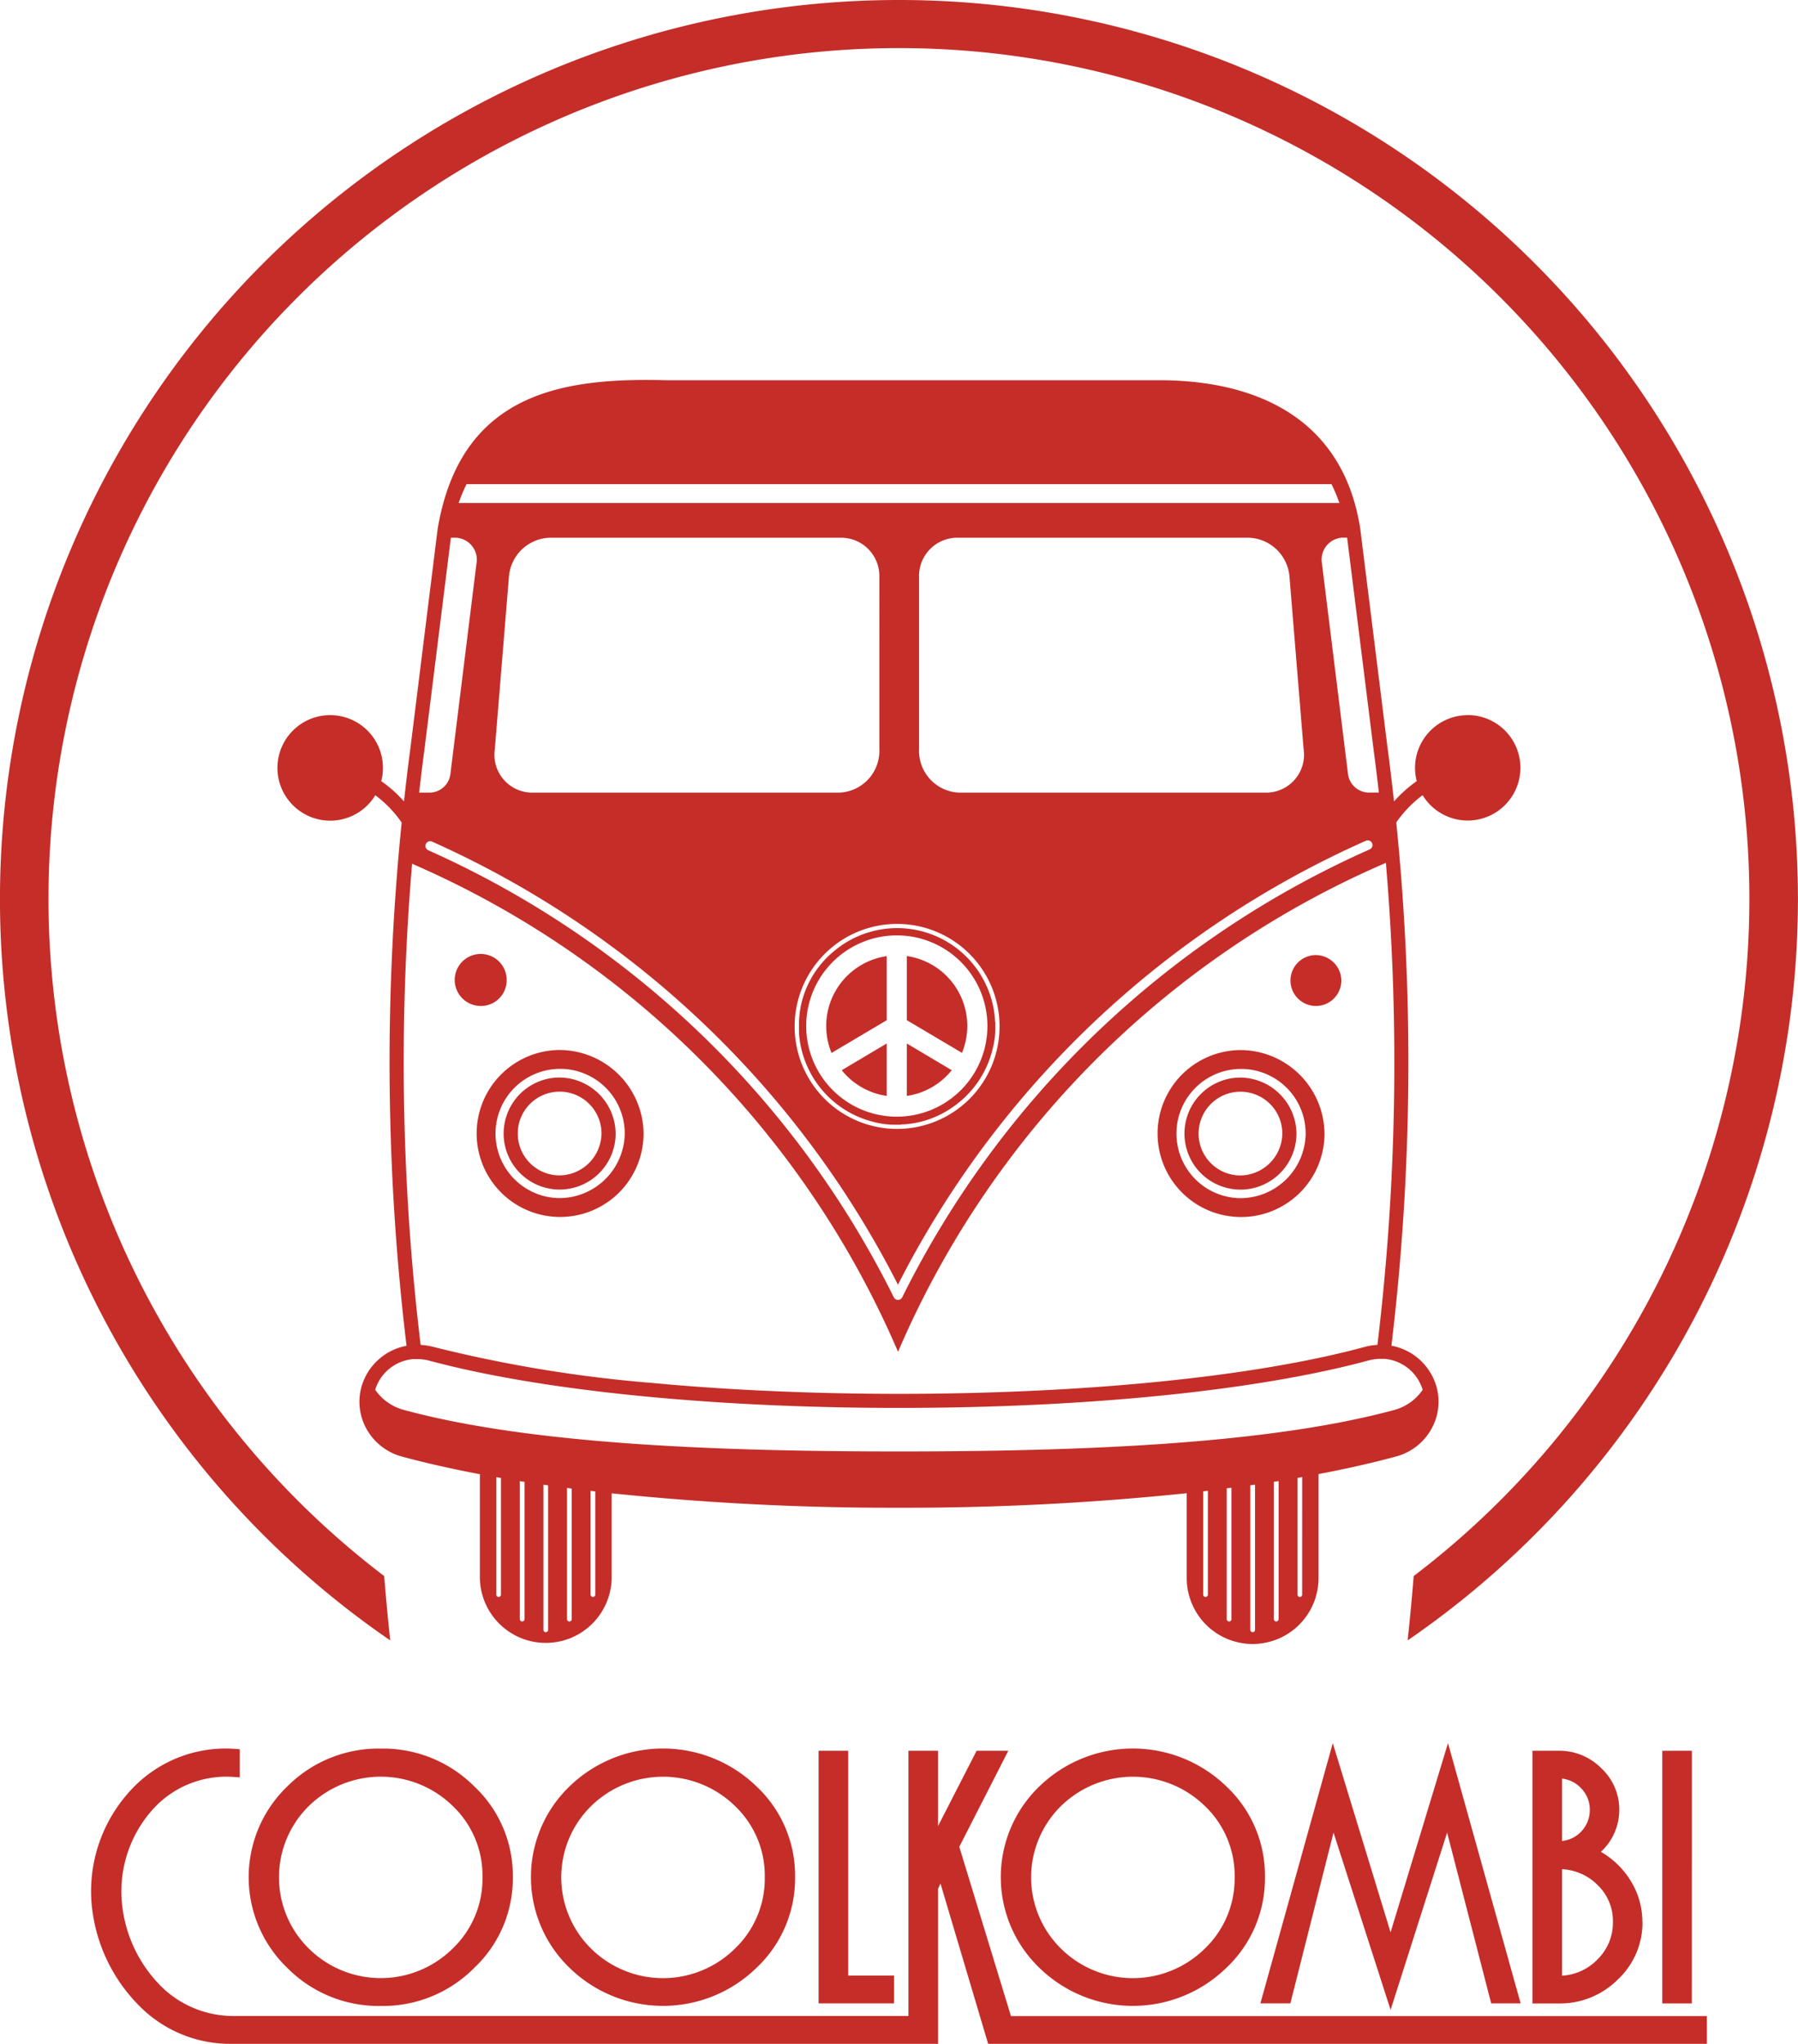 <svg id="coolkombi" xmlns="http://www.w3.org/2000/svg" xmlns:xlink="http://www.w3.org/1999/xlink" width="88.004" height="100" viewBox="0 0 88.004 100">
  <defs>
    <clipPath id="clip-path">
      <rect id="Rectangle_1" data-name="Rectangle 1" width="88.004" height="100" fill="#c52d29"/>
    </clipPath>
  </defs>
  <g id="Group_1" data-name="Group 1" clip-path="url(#clip-path)">
    <path id="Path_1" data-name="Path 1" d="M27.34,51.374A4.085,4.085,0,1,0,31.5,55.458a4.129,4.129,0,0,0-4.163-4.084m0,7.246a3.162,3.162,0,1,1,3.241-3.162A3.205,3.205,0,0,1,27.34,58.62m0-5.9a2.741,2.741,0,1,0,2.793,2.74,2.77,2.77,0,0,0-2.793-2.74m0,4.789a2.049,2.049,0,1,1,2.1-2.048,2.077,2.077,0,0,1-2.1,2.048m33.324-6.132a4.085,4.085,0,1,0,4.164,4.084,4.128,4.128,0,0,0-4.164-4.084m0,7.246a3.162,3.162,0,1,1,3.242-3.162,3.2,3.2,0,0,1-3.242,3.162m0-5.9a2.741,2.741,0,1,0,2.792,2.74,2.77,2.77,0,0,0-2.792-2.74m0,4.789a2.049,2.049,0,1,1,2.1-2.048,2.077,2.077,0,0,1-2.1,2.048M24.8,47.974a1.272,1.272,0,1,0-1.272,1.245A1.258,1.258,0,0,0,24.8,47.974M64.381,46.73a1.245,1.245,0,1,0,1.272,1.245,1.259,1.259,0,0,0-1.272-1.245m7.46-11.739a2.581,2.581,0,0,0-2.582,2.581,2.618,2.618,0,0,0,.084.647,6.389,6.389,0,0,0-1.111.991c-.1-.878-.2-1.756-.319-2.631L66.576,25.853c-.911-5.782-5.667-7.306-10.067-7.247H32.7c-4.991-.137-10.124.489-11.277,7.258L20.091,36.577c-.117.876-.221,1.755-.318,2.633a6.382,6.382,0,0,0-1.112-.991,2.582,2.582,0,1,0-.291.69,5.694,5.694,0,0,1,1.29,1.337,116.388,116.388,0,0,0,.238,25.6,2.83,2.83,0,0,0-2.2,1.987,2.729,2.729,0,0,0,.252,2.1,2.812,2.812,0,0,0,1.726,1.334c1.158.315,2.436.6,3.812.863v5.084a3.226,3.226,0,0,0,6.451,0v-4.15A133.047,133.047,0,0,0,44,73.77a133.174,133.174,0,0,0,14.085-.711v4.152a3.225,3.225,0,1,0,6.451,0V72.123c1.368-.26,2.638-.546,3.791-.859a2.81,2.81,0,0,0,1.725-1.334,2.717,2.717,0,0,0,.252-2.1,2.827,2.827,0,0,0-2.2-1.988,116.38,116.38,0,0,0,.237-25.6,5.688,5.688,0,0,1,1.29-1.337,2.58,2.58,0,1,0,2.205-3.918m-5.9-8.68,1.293,10.358q.14,1.054.26,2.113h-.526a1.037,1.037,0,0,1-.988-.941l-1.27-10.255a1.077,1.077,0,0,1,.988-1.276ZM44.984,36.652v-8.42a1.872,1.872,0,0,1,1.824-1.922H61.133a2.072,2.072,0,0,1,1.983,1.922l.69,8.42a1.855,1.855,0,0,1-1.764,2.129H46.923a2.044,2.044,0,0,1-1.939-2.129m-1.944,0a2.044,2.044,0,0,1-1.94,2.129H25.983a1.855,1.855,0,0,1-1.764-2.129l.69-8.42a2.072,2.072,0,0,1,1.983-1.922H41.215a1.873,1.873,0,0,1,1.825,1.922Zm.913,26.2a47.147,47.147,0,0,1,22.9-21.715.23.23,0,1,1,.188.421A46.663,46.663,0,0,0,44.16,63.472a.231.231,0,0,1-.414,0A46.666,46.666,0,0,0,20.961,41.6a.23.23,0,0,1,.188-.421,47.15,47.15,0,0,1,22.8,21.675M22.836,23.688H65.17a7.744,7.744,0,0,1,.387.923H22.448a7.885,7.885,0,0,1,.388-.923m-2.06,12.977L22.068,26.31h.263a1.077,1.077,0,0,1,.988,1.276L22.049,37.84a1.037,1.037,0,0,1-.988.941h-.546c.081-.706.167-1.412.261-2.116M24.52,78.019a.115.115,0,0,1-.23,0V72.273l.23.04Zm1.154,1.2a.115.115,0,1,1-.231,0V72.467l.231.037Zm1.155.523a.115.115,0,1,1-.231,0v-7.1l.231.033Zm1.154-.523a.115.115,0,1,1-.231,0V72.8l.231.031Zm1.153-1.2a.115.115,0,0,1-.23,0V72.945l.23.027Zm29.985,0a.115.115,0,0,1-.231,0v-5.05l.231-.026Zm1.153,1.2a.115.115,0,1,1-.231,0v-6.4l.231-.03Zm1.154.523a.115.115,0,1,1-.231,0V72.673l.231-.033Zm1.154-.523a.115.115,0,1,1-.231,0V72.5l.231-.036Zm1.154-1.2a.115.115,0,0,1-.231,0V72.311l.231-.041ZM69.633,68a2.473,2.473,0,0,1-1.395.988C62.123,70.645,53.062,71.016,44,71.016s-18.12-.371-24.236-2.033a2.476,2.476,0,0,1-1.4-.986,2.141,2.141,0,0,1,1.85-1.5l.081,0c.058,0,.118,0,.177,0s.137.006.206.014c.028,0,.058.007.088.012a2.017,2.017,0,0,1,.239.049C26.446,68.038,34.826,68.886,44,68.886s17.556-.848,22.991-2.325a2.278,2.278,0,0,1,.238-.049c.03-.005.06-.01.09-.013.067-.008.135-.012.2-.013s.119,0,.179,0l.081,0A2.14,2.14,0,0,1,69.633,68M43.909,45.205a5.015,5.015,0,1,1-5.015,5.016,5.016,5.016,0,0,1,5.015-5.016M67.419,65.8c-.041,0-.081.009-.121.013s-.1.009-.149.015a2.87,2.87,0,0,0-.337.069c-5.378,1.461-13.691,2.3-22.81,2.3-1.424,0-2.829-.021-4.208-.061q-1.652-.049-3.248-.134c-.265-.014-.529-.03-.792-.045q-1.576-.095-3.08-.224l-.746-.068a65.846,65.846,0,0,1-10.738-1.77h0a2.979,2.979,0,0,0-.332-.066c-.051-.008-.1-.012-.154-.016s-.077-.01-.116-.012a115.6,115.6,0,0,1-.418-23.54l.075.033a45.631,45.631,0,0,1,23.71,23.846A45.632,45.632,0,0,1,67.663,42.291l.17-.075A115.721,115.721,0,0,1,67.419,65.8M39.106,50.427v-.4c.015,0,0-.015,0-.015a5.275,5.275,0,0,1,.1-.833,4.707,4.707,0,0,1,1.609-2.637A4.8,4.8,0,0,1,48.7,49.891a.4.4,0,0,0,.015.135v.387c-.015,0,0,.015,0,.03a3.937,3.937,0,0,1-.12.834A4.8,4.8,0,0,1,46.7,54.12a4.672,4.672,0,0,1-2.488.894.416.416,0,0,0-.134.015h-.373c0-.015-.015,0-.03,0a4.185,4.185,0,0,1-.968-.149,4.814,4.814,0,0,1-3.6-4.333.325.325,0,0,0,0-.119m43.7,47.594H81.361V85.659H82.81ZM78.945,94.03a2.434,2.434,0,0,0-.724-1.775,2.642,2.642,0,0,0-1.766-.8v5.21a2.623,2.623,0,0,0,1.763-.824,2.509,2.509,0,0,0,.727-1.807m-1.131-5.475a1.484,1.484,0,0,0-.394-1.031,1.519,1.519,0,0,0-.966-.506v3.055a1.523,1.523,0,0,0,1.36-1.519m2.579,5.475a3.811,3.811,0,0,1-1.2,2.811,4,4,0,0,1-2.9,1.18H75.006V85.659h1.277a2.9,2.9,0,0,1,2.1.862,2.764,2.764,0,0,1,.874,2.034,2.8,2.8,0,0,1-.9,2.051,4.122,4.122,0,0,1,1.492,1.475,3.776,3.776,0,0,1,.538,1.949m-5.958,3.991H72.987L70.83,89.664l-2.767,8.675-2.793-8.675-2.113,8.357H61.69l3.544-12.734,2.828,9.257,2.811-9.257ZM60.43,91.846a4.7,4.7,0,0,0-1.457-3.482,5.04,5.04,0,0,0-7.041,0,4.892,4.892,0,0,0,0,6.979,5.009,5.009,0,0,0,7.035,0,4.734,4.734,0,0,0,1.462-3.5m1.484-.006a6.012,6.012,0,0,1-1.893,4.448,6.554,6.554,0,0,1-9.143,0,6.161,6.161,0,0,1,0-8.886,6.577,6.577,0,0,1,9.143,0,5.985,5.985,0,0,1,1.893,4.439M43.758,98.021H40.067V85.659h1.448v11h2.243Zm-6.326-6.175a4.7,4.7,0,0,0-1.457-3.482,5.04,5.04,0,0,0-7.041,0,4.892,4.892,0,0,0,0,6.979,5.009,5.009,0,0,0,7.035,0,4.735,4.735,0,0,0,1.463-3.5m1.484-.006a6.012,6.012,0,0,1-1.893,4.448,6.554,6.554,0,0,1-9.143,0,6.161,6.161,0,0,1,0-8.886,6.577,6.577,0,0,1,9.143,0,5.985,5.985,0,0,1,1.893,4.439m-15.3.006a4.7,4.7,0,0,0-1.457-3.482,5.04,5.04,0,0,0-7.041,0,4.892,4.892,0,0,0,0,6.979,5.009,5.009,0,0,0,7.035,0,4.735,4.735,0,0,0,1.463-3.5M25.1,91.84a6.012,6.012,0,0,1-1.893,4.448,6.278,6.278,0,0,1-4.565,1.858,6.291,6.291,0,0,1-4.577-1.858,6.16,6.16,0,0,1,0-8.886,6.309,6.309,0,0,1,4.577-1.848A6.3,6.3,0,0,1,23.209,87.4,5.985,5.985,0,0,1,25.1,91.84M11.4,100H11.24a6.234,6.234,0,0,1-4.388-1.825,8.087,8.087,0,0,1-2.378-5.151A7.276,7.276,0,0,1,6.582,87.4a6.309,6.309,0,0,1,4.574-1.848c.083,0,.274.011.58.035v1.378c-.265-.024-.459-.035-.58-.035a4.846,4.846,0,0,0-3.52,1.43,6,6,0,0,0-1.678,4.628,6.638,6.638,0,0,0,1.957,4.227A5.018,5.018,0,0,0,11.4,98.637v0H44.464V85.659h1.448v3.688l1.89-3.688h1.551l-2.4,4.7,2.529,8.284H83.545V100H48.365l-2.332-7.842-.12.251V100H11.4ZM40.7,51.518l2.7-1.6V46.782a3.456,3.456,0,0,0-2.7,4.737m2.7-.464-2.2,1.308a3.449,3.449,0,0,0,2.2,1.257Zm3.184,1.308-2.2-1.308v2.565a3.449,3.449,0,0,0,2.2-1.257m-2.2-2.449,2.7,1.6a3.456,3.456,0,0,0-2.7-4.737ZM43.9,45.766A4.435,4.435,0,1,1,39.46,50.2,4.435,4.435,0,0,1,43.9,45.766M44,0A43.989,43.989,0,0,0,19.1,80.261l-.008-.072q-.164-1.535-.288-3.077a41.625,41.625,0,1,1,50.39,0q-.124,1.54-.289,3.077l-.008.072A43.988,43.988,0,0,0,44,0" fill="#c52d29" fill-rule="evenodd"/>
  </g>
</svg>
